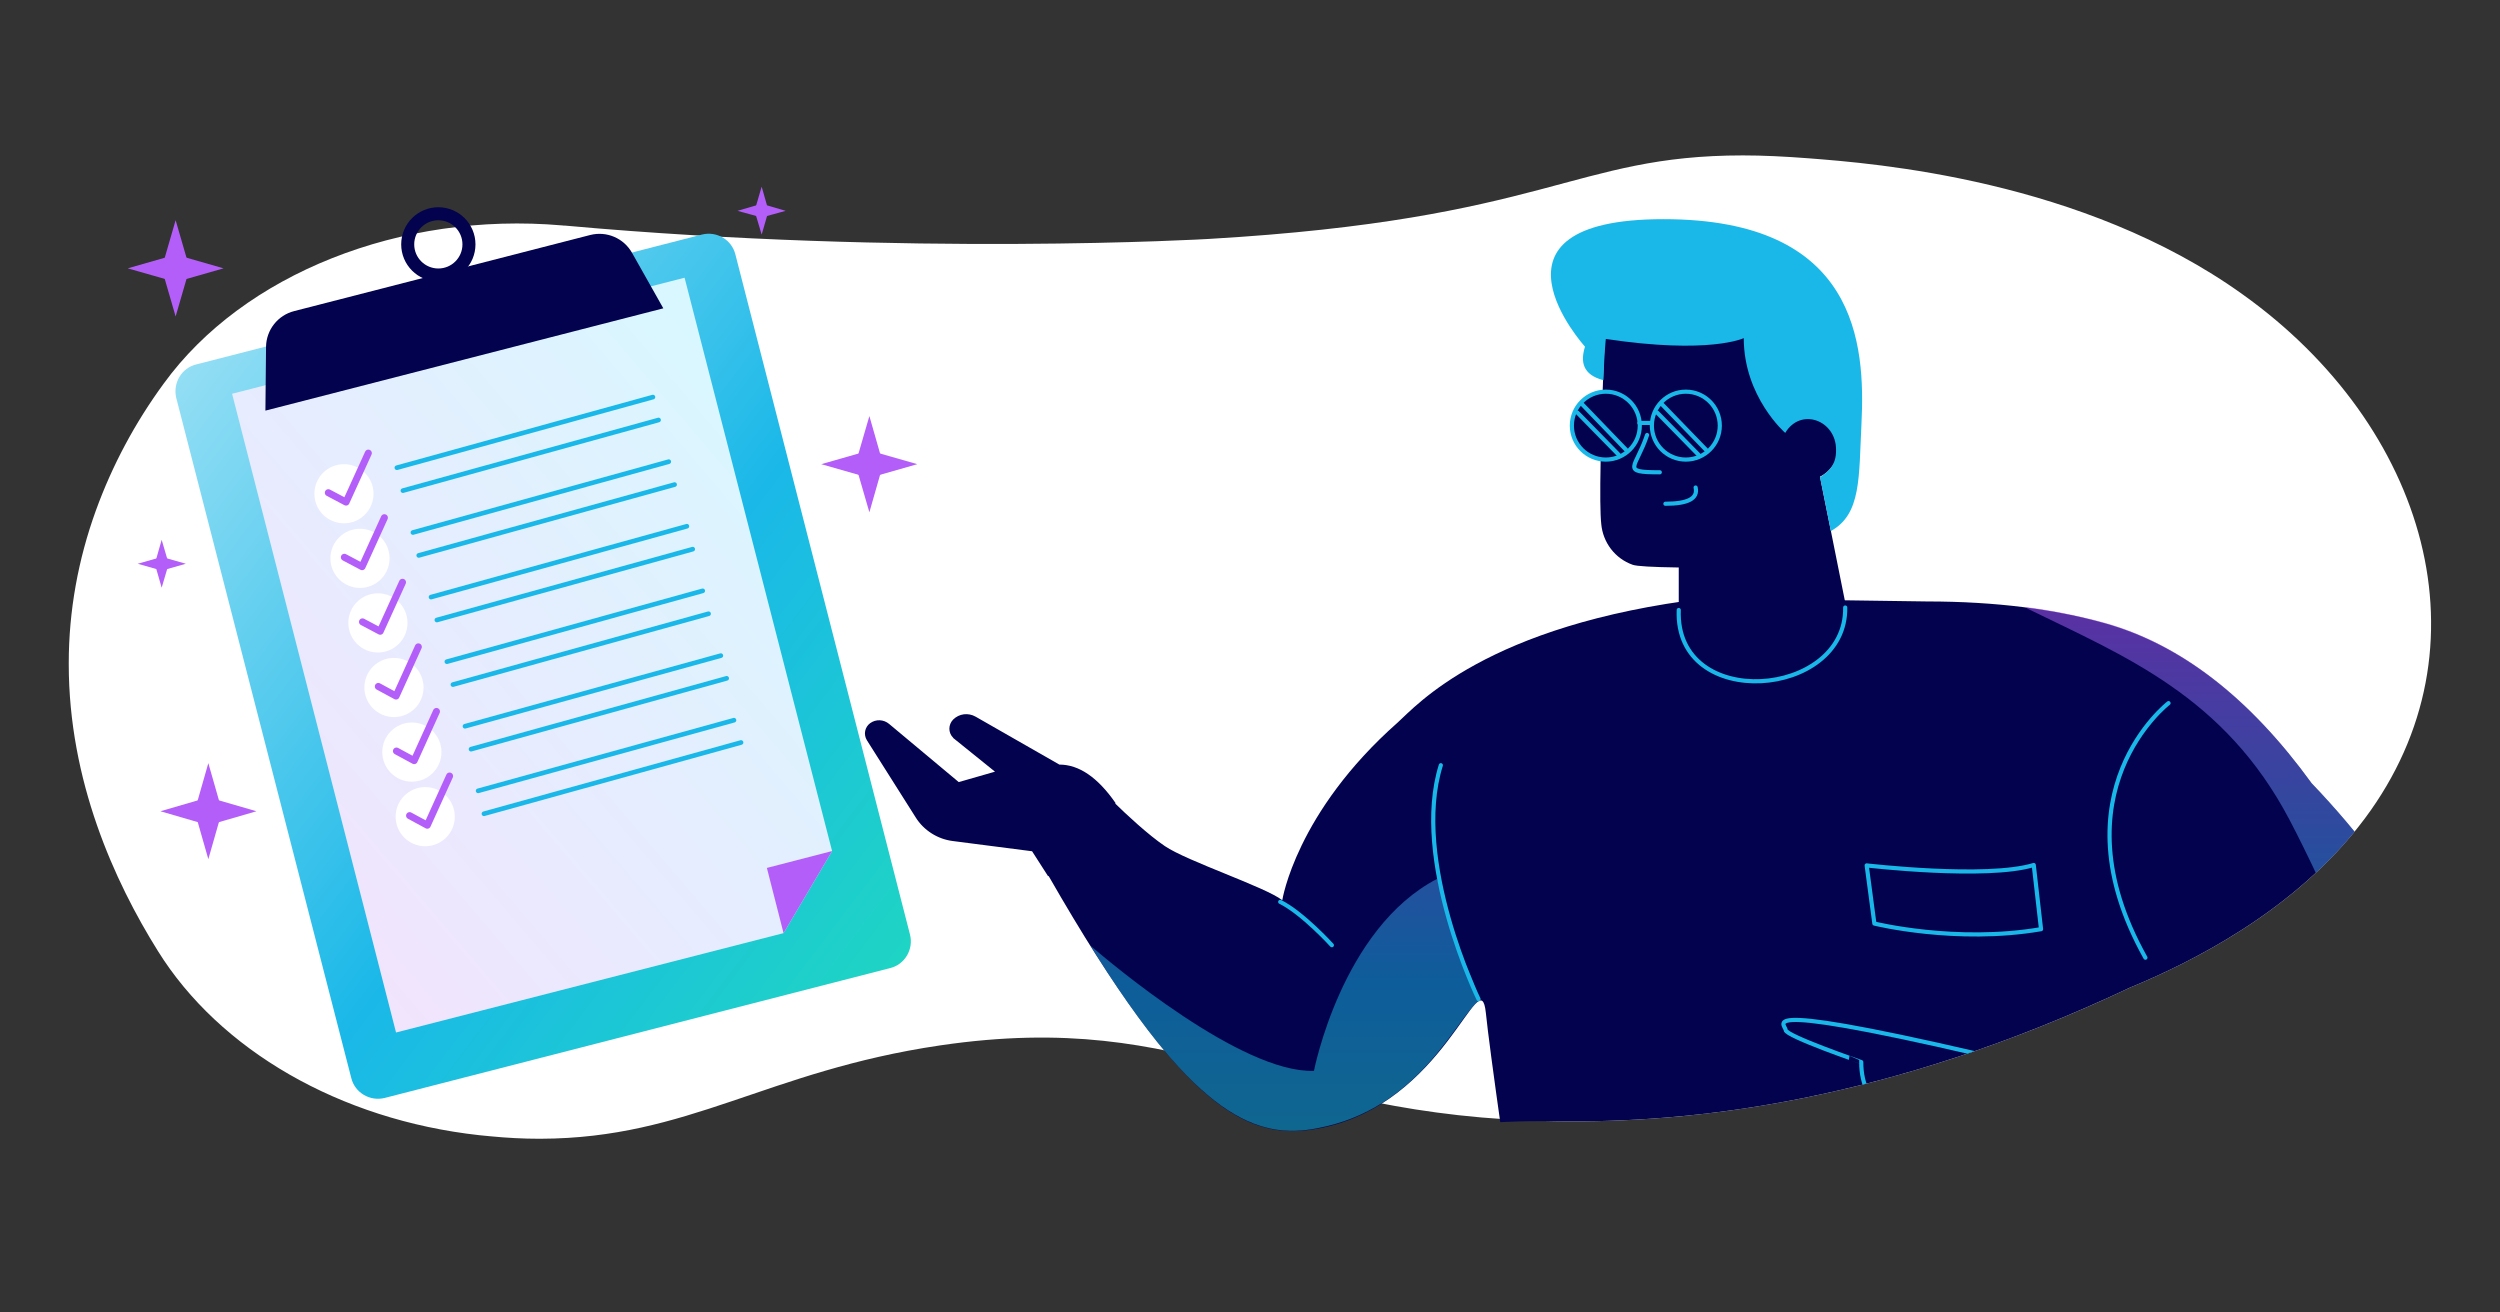 <?xml version="1.0" encoding="UTF-8"?> <svg xmlns="http://www.w3.org/2000/svg" xmlns:xlink="http://www.w3.org/1999/xlink" viewBox="0 0 1200 630" style="enable-background:new 0 0 1200 630" xml:space="preserve"><rect x="0" y="0" width="1200" height="630" fill="#333333" stroke="none"/><style>.st3{fill:#b45ef9}.st6{fill:#fff}.st10,.st11{fill:none;stroke-linecap:round}.st10{stroke:#1ab8e8;stroke-width:2.24;stroke-miterlimit:10}.st11{stroke:#b45ef9;stroke-width:3.37;stroke-linejoin:round}.st13{fill-rule:evenodd;clip-rule:evenodd;fill:#02024e}.st16,.st18{stroke:#1ab8e8;stroke-width:2}.st16{fill:none;stroke-linecap:round;stroke-linejoin:round}.st18{fill:#02024e;stroke-miterlimit:2.81}</style><g id="Layer_4_00000152224784034204932020000009437071314487524786_"><path class="st6" d="M868.3 76c31.1 2.4 131.3 10.1 208.3 65.4 88.2 63.1 119.9 169.3 58.5 251.5-33.4 44.8-84.8 69.6-112.6 81.1-116.6 55.1-210.8 65.2-275.5 64.2-136.8-2.1-173.7-54.4-295.8-36.4-83.3 12.3-120.6 44.6-191.7 44.8h-.9c-7.4 0-15.2-.4-23.4-1.2-1.7-.2-3.4-.3-5.1-.5-67.2-7.4-124.8-41-154.3-88.4-21-33.6-42.8-81.8-42.8-137.7v-.5c0-25 4.5-49.7 13-73.2 7.9-21.8 18.9-42.3 32.6-61 38.2-52.6 113.6-82.6 191.2-75.9l1 .1h.5c165 14.9 308.8 6.4 308.8 6.4 163-9.5 174.8-40.1 256.5-40.1 9.5 0 20 .5 31.7 1.4" id="Artwork_73"></path><path class="st3" d="m84.3 151.9 6.7-23.1H77.6zM84.3 105.7l-6.7 23.1H91z"></path><path class="st3" d="m61.3 128.8 23.1 6.6v-13.2z"></path><path class="st3" d="m107.3 128.8-23-6.6v13.2zM417.3 245.9l6.6-23.1h-13.3zM417.3 199.7l-6.7 23.1h13.3z"></path><path class="st3" d="m394.2 222.8 23.1 6.6v-13.2z"></path><path class="st3" d="m440.3 222.8-23.1-6.6v13.2zM100 412.4l6.6-23.1H93.4z"></path><path class="st3" d="m100 366.3-6.6 23.1h13.2z"></path><path class="st3" d="m77 389.4 23 6.7v-13.4zM123.1 389.4l-23.1-6.7v13.4zM365.6 112.6l3.3-11.4h-6.7zM365.6 89.6l-3.4 11.6h6.7z"></path><path class="st3" d="m354 101.2 11.6 3.2v-6.6z"></path><path class="st3" d="m377.1 101.2-11.6-3.4v6.6zM77.6 282.1l3.4-11.5h-6.7z"></path><path class="st3" d="m77.6 259.1-3.3 11.6H81z"></path><path class="st3" d="m66.1 270.6 11.6 3.3v-6.6z"></path><path class="st3" d="m89.2 270.6-11.6-3.3v6.6z"></path><linearGradient id="SVGID_1_" gradientUnits="userSpaceOnUse" x1="1691.123" y1="5556.573" x2="1827.619" y2="4925.873" gradientTransform="matrix(.762 -.65 -.65 -.762 2340.936 5469.844)"><stop offset="0" style="stop-color:#b9eaf8"></stop><stop offset=".52" style="stop-color:#1ab8e8"></stop><stop offset="1" style="stop-color:#21e6ad"></stop></linearGradient><path d="m94.3 174.9 242.6-62.3c7.1-1.8 14.4 2.5 16.1 9.6l83.8 326.4c1.8 7.1-2.5 14.4-9.6 16.1L184.7 527c-7.1 1.8-14.4-2.5-16.1-9.6L84.6 191c-1.7-7.1 2.5-14.4 9.7-16.1z" style="fill:url(#SVGID_1_)"></path><linearGradient id="SVGID_00000150783963145160844460000012565149016568999318_" gradientUnits="userSpaceOnUse" x1="1582.195" y1="5278.723" x2="1922.281" y2="5278.723" gradientTransform="scale(1 -1) rotate(40.5 8575.524 438.78)"><stop offset="0" style="stop-color:#f2e3fd"></stop><stop offset="1" style="stop-color:#d9f7ff"></stop></linearGradient><path style="fill:url(#SVGID_00000150783963145160844460000012565149016568999318_)" d="M328.6 133.3 111.4 189l78.7 306.6 186-47.7 23.3-39.4z"></path><path d="m318.4 148-191 49.1.3-30.6c.1-8.1 5.6-15.2 13.6-17.2l142-36.5c7.9-2 16.1 1.5 20.1 8.6l15 26.6z" style="fill:#02024e"></path><circle cx="210.4" cy="117.3" r="14.7" style="fill:none;stroke:#02024e;stroke-width:6.25;stroke-linejoin:round"></circle><circle class="st6" cx="165.1" cy="237" r="14.2"></circle><path class="st10" d="m190.5 224.5 122.9-33.9M193.4 235.5l122.7-33.9"></path><path class="st11" d="m157.6 236.5 8.5 4.5 10.7-23.5"></path><circle class="st6" cx="172.8" cy="268" r="14.2"></circle><path class="st10" d="m198.2 255.6 122.8-34M201 266.6l122.8-34"></path><path class="st11" d="m165.3 267.5 8.5 4.5 10.7-23.5"></path><circle class="st6" cx="181.4" cy="299" r="14.2"></circle><path class="st10" d="m206.9 286.6 122.8-34M209.7 297.6l122.8-34"></path><path class="st11" d="m174 298.5 8.5 4.5 10.7-23.5"></path><circle class="st6" cx="189.1" cy="330" r="14.2"></circle><path class="st10" d="m214.5 317.6 122.8-34M217.4 328.6l122.7-34"></path><path class="st11" d="m181.6 329.5 8.5 4.6 10.7-23.6"></path><circle class="st6" cx="197.7" cy="361" r="14.2"></circle><path class="st10" d="M223.2 348.6 346 314.7M226.1 359.6l122.7-34"></path><path class="st11" d="m190.3 360.5 8.5 4.6 10.7-23.6"></path><circle class="st6" cx="204.1" cy="392" r="14.2"></circle><path class="st10" d="m229.5 379.6 122.8-33.9M232.3 390.6l123.4-34.2"></path><path class="st11" d="m196.6 391.5 8.5 4.6 10.7-23.6"></path><defs><path id="SVGID_00000063631739361887877610000017605518198176148916_" d="M868.3 76c31.1 2.4 131.3 10.1 208.3 65.4 88.2 63.1 119.9 169.3 58.5 251.5-33.4 44.8-84.8 69.6-112.6 81.1-116.6 55.1-210.8 65.2-275.5 64.2-136.8-2.1-89.6 58.5-295.8-36.4-83.3 12.3-120.6 44.6-191.7 44.8h-.9c-7.4 0-15.2-.4-23.4-1.2-1.7-.2-3.4-.3-5.1-.5-67.2-7.4-124.8-41-154.3-88.4-21-33.6-42.8-81.8-42.8-137.7v-.5c0-25 4.5-49.7 13-73.2 7.9-21.8 18.9-42.3 32.6-61 38.2-52.6 113.6-82.6 191.2-75.9l1 .1h.5c165 14.9 308.8 6.4 308.8 6.4 163-9.5 174.8-40.1 256.5-40.1 9.5 0 20 .5 31.7 1.4"></path></defs><clipPath id="SVGID_00000155138075419214707950000018012690358993636784_"><use xlink:href="#SVGID_00000063631739361887877610000017605518198176148916_" style="overflow:visible"></use></clipPath><g style="clip-path:url(#SVGID_00000155138075419214707950000018012690358993636784_)"><g id="Master_Character_Male_Torso"><g id="Master_Character_Male_Torso-2"><g id="Male_Body"><g id="Male_Body_5"><g id="Group-2"><g id="Group-3"><path id="Combined-Shape" class="st13" d="m818.8 287.2 106.2 1.5c33.3 0 61.5 3.8 85.1 10.4 36.6 10.2 69.7 35.8 99.5 76.9 47.4 49.6 71.5 97.5 72.7 143.7 3.3 131.2-178.5 51.7-178.5 51.7L988.7 668s-98.8 63.1-249.7 0c-15.4-103.5-24-164.1-25.8-181.9-2.8-26.5-19.5 44.4-80.4 55.6-33.4 6.2-64.4-7.7-129.5-121.3l-.2.2-7.7-12-38-4.9c-7.3-.9-14-5.1-17.9-11.4l-23.4-37c-1.7-2.8-1-6.3 1.6-8.2 2.8-2 6.5-1.8 9.1.4l33.4 27.9 17.4-5-19.6-15.8c-.2-.1-.4-.3-.5-.5-2.4-2.4-2.4-6.2 0-8.7 2.9-2.9 7.3-3.4 10.8-1.4l40.2 23c9.4 0 18.4 6.1 27 18.5l-.2.2c5 4.9 15.8 15 23.8 20.4 10.7 7.3 48.4 19.7 56.4 26 0 0 6.5-42.1 55.4-85.3 8.7-7.8 42.5-47 147.9-59.6zm212.1 186.3c-7.5 39-16.8 36.5-16.8 36.5 26.4-2.2 46.7-4.4 46.7-4.4-26.3-20.2-20.4-31.8-20.4-31.8l-9.5-.3z"></path><linearGradient id="Combined-Shape-2_00000144340016636972493290000001817185894938479293_" gradientUnits="userSpaceOnUse" x1="-1394.553" y1="2591.163" x2="-1394.553" y2="2592.074" gradientTransform="matrix(725.15 0 0 388.52 1012112.688 -1006427.188)"><stop offset="0" style="stop-color:#b45ef9"></stop><stop offset=".51" style="stop-color:#1ab8e8"></stop><stop offset="1" style="stop-color:#21e6ad"></stop></linearGradient><path id="Combined-Shape-2" style="fill-rule:evenodd;clip-rule:evenodd;fill:url(#Combined-Shape-2_00000144340016636972493290000001817185894938479293_);fill-opacity:.5" d="M946.9 550.6c17.3 10.8 36.5 18.3 56.6 22.3L992 643.6l-4.5.7c-27.4-15.7-40.6-93.7-40.6-93.7zm25-259.3c12.9 1.6 25.6 4.2 38 7.5 36.6 10.2 69.7 35.8 99.5 76.9 47.4 49.6 71.5 97.5 72.7 143.7 2.9 115-136.6 68.2-171 54.8 66.9 10.2 125.3-18.8 125.3-18.8 37.1-22.3-37.5-162-37.5-162-31.2-59.3-79.1-78.4-125.4-101.1l-1.6-1zm-282 130.5c2.4 9.9 5.3 19.7 8.6 29.3 3.2 9.1 8.9 18.3 11.4 29.1-11.3 9.3-28.8 52.1-77.3 61.3-29 5.8-58.1-5.2-109.2-87.6 10 8.6 72.7 61.4 107.3 60.1 0 .1 13.2-68.4 59.2-92.2z"></path><g id="Group"><path id="Shape" d="m996.9 569.3-50.1-20.8m27.4-36.5 85.4-5.7s53.4-.7 70.3 15.1" style="fill:none;stroke:#1eb8e8;stroke-width:2.27;stroke-linecap:round;stroke-linejoin:round"></path><path id="Stroke-29" class="st16" d="M709.7 479.6s-32.4-66.5-18.1-112.3"></path><path id="Stroke-31" class="st16" d="M639.3 453.7s-14.1-15.5-24.8-20.8"></path><path id="Stroke-35" class="st16" d="M979.7 446c-40.9 7-80-2.7-80-2.7l-3.7-27.9s57.6 6.7 80.2-.2l3.5 30.8z"></path><path id="Stroke-43" class="st16" d="M1040.9 337.5s-55.5 42.8-11.1 122.2"></path></g></g></g><path id="Path-136" d="M947.7 548.4c-36.3-3.7-54.4-16.5-54.3-38.6.1 0-36.3-12.5-36.3-15.4 0-2.9-20.3-15.6 116.9 17.3" style="fill:none;stroke:#1ab8e8;stroke-width:2;stroke-miterlimit:2.81"></path></g></g><g id="Dark_Male"><g id="Dark_Male_Face"><path id="face" class="st13" d="M814.5 125.9c-25.6 0-40.3 10.9-44.1 32.7-2.2 52.7-2.8 83.7-1.8 92.9.8 8.9 6.6 16.6 15.1 19.6 2 .7 9.3 1.1 22.1 1.3v31.7c23.3 31.7 50.9 31.7 82.9 0l-15.1-75.3c10-4.8 13.2-20.6 2.7-26.2-2.5-1.5-5.3-2.3-8.3-2.2l-8.4-41.9c-4.5-21.7-19.5-32.6-45.1-32.6z"></path><path id="collar" class="st16" d="M885.7 291.6c.7 43.6-81.8 50.3-79.9 1.2"></path></g></g><g id="Dark_Male_Mouth"><g id="Dark_Male_Mouth_8"><path id="Mouth" class="st16" d="M813.9 234c1.2 5.3-3.7 7.8-14.5 7.8"></path></g></g><g id="Dark_Male_Nose"><g id="Dark_Male_Nose_5"><path id="Path-53" class="st16" d="M790.6 208.8c-5.3 16-13.1 17.9 6.1 17.9"></path></g></g><g id="Dark_Male_Glasses"><g id="Dark_Male_Glasses_4"><g id="Group-2-2"><g id="Group-2-3"><circle id="Oval" class="st18" cx="770.8" cy="204.3" r="16.3"></circle><path id="Line-2" class="st16" d="M780.7 216.1 759.4 194"></path><path id="Line-2-Copy" class="st16" d="m777.1 218.4-19.9-20.3"></path></g><g id="Group-3-2"><circle id="Oval-2" class="st18" cx="809.2" cy="204.3" r="16.3"></circle><path id="Line-2-2" class="st16" d="M819.1 216.1 797.7 194"></path><path id="Line-2-Copy-2" class="st16" d="m815.4 218.4-19.9-20.3"></path></g><path id="Line" class="st16" d="M792.6 203h-5.7"></path></g></g></g></g></g><g id="Dark_Male_Hair"><g id="Dark_Male_Hair_11"><path id="Path-50" d="M769.6 182.5c-10.1-2.7-11-9-8.8-16.1 0 0-55.4-61.2 37.7-61.2s96.9 59.8 95 98.3c-1.3 25.6 0 43.3-14.7 51.4l-5.2-25.8c3.9-2.7 7.9-5.7 7.7-13.3 0-14.1-17-20.4-24.4-8 0 0-19.9-17.3-19.9-45.5 0 0-16.3 7.9-66.2.4 0-.2-.7 6.4-1.2 19.8z" style="fill-rule:evenodd;clip-rule:evenodd;fill:#1ab8e8"></path></g></g></g><path class="st3" d="m376.1 447.9 23.3-39.4-31.3 8.1z"></path></g></svg> 